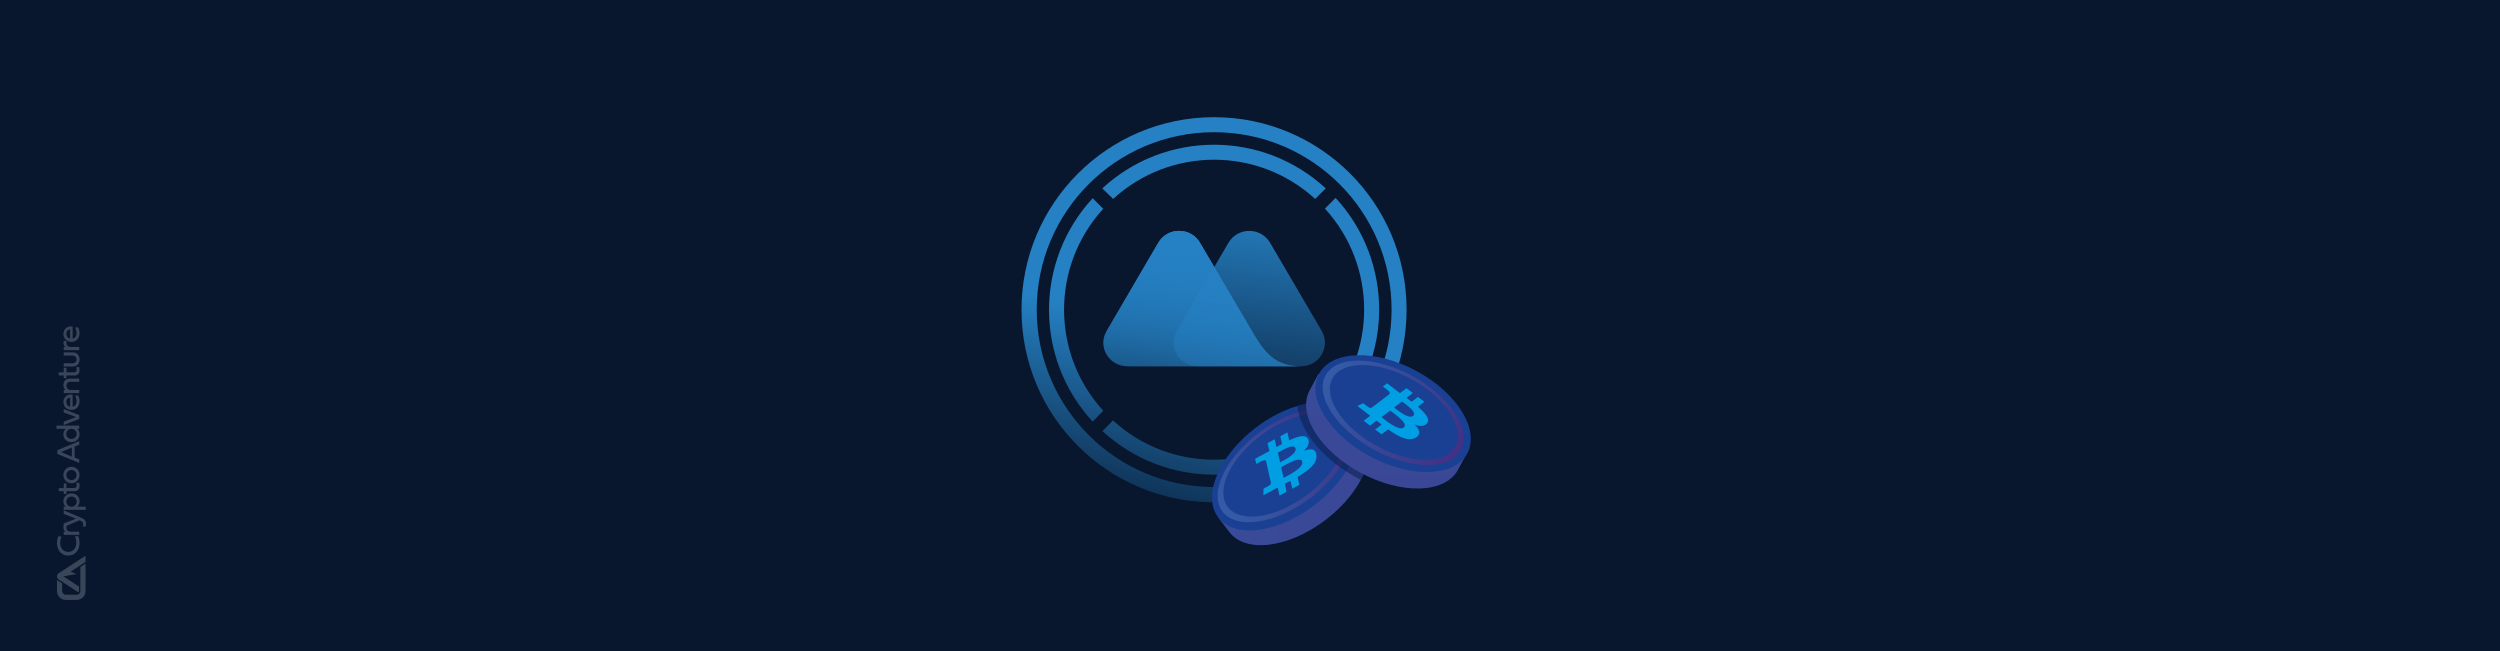 <?xml version="1.0" encoding="UTF-8"?> <svg xmlns="http://www.w3.org/2000/svg" xmlns:xlink="http://www.w3.org/1999/xlink" version="1.0" id="Layer_1" x="0px" y="0px" viewBox="0 0 1920 500" style="enable-background:new 0 0 1920 500;" xml:space="preserve"> <style type="text/css"> .st0{fill:#08162E;} .st1{opacity:0.2;} .st2{fill:#FFFFFF;} .st3{fill:url(#Shape_1_);} .st4{fill:url(#Shape-2_1_);} .st5{fill:url(#Shape-3_1_);} .st6{fill:url(#Shape-4_1_);} .st7{fill:url(#Shape-6_1_);} .st8{fill:url(#XMLID_5_);} .st9{fill:url(#XMLID_7_);} .st10{fill:url(#XMLID_8_);} .st11{fill:url(#XMLID_9_);} .st12{fill:url(#SVGID_1_);} .st13{fill:#194092;} .st14{fill:url(#XMLID_10_);} .st15{fill:#009EE2;} .st16{opacity:0.57;fill:#0F1F50;} .st17{fill:url(#XMLID_17_);} .st18{fill:url(#XMLID_18_);} </style> <g> <rect id="XMLID_242_" class="st0" width="1920" height="500"></rect> <g id="XMLID_128_" class="st1"> <path id="XMLID_141_" class="st2" d="M62.3,435.05l3.41-2.23v21.08c0,0.4-0.03,0.79-0.1,1.17c-0.06,0.38-0.16,0.74-0.28,1.09 c-0.45,1.3-1.28,2.42-2.36,3.23c-0.31,0.23-0.64,0.44-0.99,0.62c-0.94,0.49-2.01,0.76-3.14,0.76h-8.2c-3.79,0-6.88-3.08-6.88-6.88 v-8.57c0.05,0.06,0.11,0.11,0.16,0.16c0.11,0.1,0.22,0.2,0.34,0.29c0.01,0.01,0.02,0.02,0.03,0.02c0.04,0.03,0.08,0.06,0.12,0.09 c0.02,0.01,0.03,0.02,0.05,0.03l3.28,2.15v5.83c0,1.59,1.29,2.88,2.88,2.88h8.2c0.05,0,0.09,0,0.14,0 c0.52-0.02,1.01-0.19,1.43-0.46c0.26-0.17,0.5-0.38,0.69-0.63l0.05-0.07c0.05-0.07,0.1-0.14,0.15-0.22 c0.03-0.05,0.06-0.09,0.08-0.14c0.07-0.13,0.13-0.26,0.18-0.4c0.02-0.04,0.03-0.09,0.04-0.13c0.06-0.18,0.09-0.38,0.11-0.57 c0-0.02,0-0.04,0-0.07c0.01-0.06,0.01-0.13,0.01-0.2v-18.47L62.3,435.05z M65.71,426.78l-20.66,13.49 c-0.81,0.53-1.29,1.42-1.29,2.38c0,0.69,0.25,1.34,0.68,1.85l0.1,0.11c0.04,0.04,0.07,0.08,0.11,0.11 c0.08,0.07,0.16,0.14,0.25,0.21c0.05,0.04,0.1,0.07,0.15,0.1l15.24,9.95c0.23-0.3,0.36-0.68,0.36-1.08v-3.45l-11.95-7.8 l10.02-1.81l-4.49-1.81l11.47-7.49L65.71,426.78L65.71,426.78z M57.34,342.91v8.5l3.51,1.36v2.78l-16.84-6.95v-2.85l16.84-6.96 v2.78L57.34,342.91z M55.17,350.69v-6.99l-8.25,3.47L55.17,350.69z M54.83,339.56c-3.66,0-6.14-2.59-6.14-5.98 c0-2.02,0.74-3.36,1.87-4.24h-7.18v-2.46h17.46v2.46h-1.62c1.13,0.88,1.87,2.22,1.87,4.24C61.1,336.97,58.49,339.56,54.83,339.56 M50.9,333.28c0,2.29,1.74,3.82,3.93,3.82c2.2,0,4.06-1.53,4.06-3.82s-1.86-3.93-4.06-3.93C52.64,329.35,50.9,331,50.9,333.28 M48.94,316.77v-2.64l11.91,4.69v2.93l-11.91,4.69v-2.64l9.5-3.51L48.94,316.77z M59.93,303.55c0.78,1.38,1.17,2.88,1.17,4.54 c0,4.01-2.53,6.77-6.2,6.77c-3.55,0-6.2-2.57-6.2-6.13c0-3.87,3.22-6.36,7.09-5.66v9.26c1.95-0.43,3.03-1.95,3.03-4.25 c0-1.39-0.36-2.58-1.12-4.17L59.93,303.55z M53.83,305.3c-1.72,0.16-2.89,1.4-2.89,3.36s1.17,3.42,2.89,3.61V305.3z M53.62,290.77 h7.23v2.46h-6.71c-1.97,0-3.11,1.08-3.11,2.93c0,1.81,1.14,3.29,3.11,3.29h6.71v2.46H48.94v-2.47h1.5 c-0.61-0.4-1.75-1.53-1.75-3.66C48.69,292.49,50.73,290.77,53.62,290.77 M51.03,285.92h5.95c1.27,0,1.9-0.73,1.9-1.95 c0-0.57-0.11-1.35-0.29-1.93l2.11-0.32c0.24,0.6,0.4,1.65,0.4,2.6c0,2.49-1.4,4.06-3.82,4.06h-6.25v2.12h-2.08v-2.16h-3.82v-2.39 h3.82v-3.53h2.08C51.03,282.42,51.03,285.92,51.03,285.92z M48.94,273.07v-2.44h7.07c3.01,0.01,5.08,2.22,5.08,5.42 c0,3.22-2.03,5.43-5.01,5.43h-7.14v-2.47h6.72c1.84,0,3.13-1.2,3.13-2.96c0-1.77-1.29-2.98-3.13-2.98H48.94z M50.57,266.45 c-1.3-0.67-1.87-1.8-1.87-3.1c0-0.93,0.3-1.64,0.3-1.64l2.26,0.26c-0.05,0.14-0.27,0.67-0.27,1.45c0,1.31,0.69,3.03,3.39,3.03 h6.49v2.47H48.94v-2.47H50.57z M59.93,251.26c0.78,1.38,1.17,2.88,1.17,4.54c0,4.01-2.53,6.77-6.2,6.77c-3.55,0-6.2-2.57-6.2-6.13 c0-3.87,3.22-6.36,7.09-5.66v9.26c1.95-0.43,3.03-1.95,3.03-4.25c0-1.39-0.36-2.58-1.12-4.17L59.93,251.26z M53.83,253.01 c-1.72,0.16-2.89,1.4-2.89,3.36c0,1.96,1.17,3.42,2.89,3.61V253.01z"></path> <path id="XMLID_140_" class="st2" d="M59.98,411.61c0.41,0.92,1.1,2.47,1.1,5.42c0,5.73-3.52,9.65-8.67,9.65 c-5.13,0-8.66-3.89-8.66-9.61c0-2.26,0.61-4.29,1.07-5.25l2.46,0.26c-0.43,0.91-1.04,2.74-1.04,4.99c0,4.06,2.51,6.81,6.18,6.81 c3.68,0,6.21-2.9,6.21-7.13c0-2-0.56-3.77-1.12-4.76L59.98,411.61z"></path> <path id="XMLID_139_" class="st2" d="M50.57,408.3c-1.3-0.67-1.87-1.8-1.87-3.1c0-0.93,0.3-1.64,0.3-1.64l2.26,0.26 c-0.05,0.14-0.27,0.67-0.27,1.45c0,1.31,0.69,3.03,3.39,3.03h6.49v2.47H48.94v-2.47H50.57z"></path> <path id="XMLID_138_" class="st2" d="M48.94,394.64v-2.7l13.42,5.71c2.21,0.95,3.7,1.98,3.7,4.89c0,1.05-0.32,1.76-0.43,1.97 l-2.03-0.26c0.15-0.34,0.31-0.98,0.31-1.6c0-1.6-0.81-2.24-2.2-2.78l-0.68-0.26l-12.08,5.13v-2.7l9.38-3.71L48.94,394.64z"></path> <path id="XMLID_1_" class="st2" d="M54.96,378.91c3.66,0,6.14,2.59,6.14,5.98c0,2.02-0.74,3.36-1.87,4.24h6.59v2.46H48.94v-2.46 h1.62c-1.13-0.88-1.87-2.22-1.87-4.24C48.69,381.51,51.3,378.91,54.96,378.91 M58.89,385.19c0-2.29-1.74-3.82-3.93-3.82 c-2.2,0-4.06,1.53-4.06,3.82s1.86,3.93,4.06,3.93C57.15,389.12,58.89,387.47,58.89,385.19"></path> <path id="XMLID_132_" class="st2" d="M51.03,374.8h5.95c1.27,0,1.9-0.73,1.9-1.95c0-0.57-0.11-1.35-0.29-1.93l2.11-0.32 c0.24,0.6,0.4,1.65,0.4,2.6c0,2.49-1.4,4.06-3.82,4.06h-6.25v2.12h-2.08v-2.16h-3.82v-2.39h3.82v-3.53h2.08 C51.03,371.3,51.03,374.8,51.03,374.8z"></path> <path id="XMLID_129_" class="st2" d="M48.69,364.83c0-3.62,2.72-6.33,6.2-6.33s6.2,2.7,6.2,6.33s-2.72,6.33-6.2,6.33 C51.41,371.16,48.69,368.45,48.69,364.83 M58.79,364.83c0-2.24-1.7-3.87-3.89-3.87s-3.9,1.63-3.9,3.87s1.7,3.87,3.89,3.87 S58.79,367.08,58.79,364.83"></path> </g> </g> <circle class="st0" cx="932.38" cy="237.88" r="161.97"></circle> <g> <linearGradient id="Shape_1_" gradientUnits="userSpaceOnUse" x1="1020.876" y1="280.106" x2="979.711" y2="453.716"> <stop offset="0" style="stop-color:#2581C4"></stop> <stop offset="1" style="stop-color:#2581C4;stop-opacity:0"></stop> </linearGradient> <path id="Shape" class="st3" d="M1025.66,152.07l-8.12,8.12c40.16,43.92,40.16,111.24,0,155.16l8.12,8.12 c44.69-48.47,44.69-123.12,0-171.59V152.07z"></path> <linearGradient id="Shape-2_1_" gradientUnits="userSpaceOnUse" x1="906.673" y1="253.027" x2="865.508" y2="426.637"> <stop offset="0" style="stop-color:#2581C4"></stop> <stop offset="1" style="stop-color:#2581C4;stop-opacity:0"></stop> </linearGradient> <path id="Shape-2" class="st4" d="M854.88,152.78c43.92-40.16,111.24-40.16,155.16,0l8.12-8.12c-48.47-44.69-123.12-44.69-171.59,0 L854.88,152.78z"></path> <linearGradient id="Shape-3_1_" gradientUnits="userSpaceOnUse" x1="834.384" y1="235.886" x2="793.219" y2="409.496"> <stop offset="0" style="stop-color:#2581C4"></stop> <stop offset="1" style="stop-color:#2581C4;stop-opacity:0"></stop> </linearGradient> <path id="Shape-3" class="st5" d="M847.28,315.43c-40.11-43.91-40.11-111.17,0-155.08l-8.12-8.12 c-44.69,48.47-44.69,123.12,0,171.59L847.28,315.43z"></path> <linearGradient id="Shape-4_1_" gradientUnits="userSpaceOnUse" x1="948.595" y1="262.967" x2="907.43" y2="436.577"> <stop offset="0" style="stop-color:#2581C4"></stop> <stop offset="1" style="stop-color:#2581C4;stop-opacity:0"></stop> </linearGradient> <path id="Shape-4" class="st6" d="M1009.94,322.93c-43.92,40.16-111.24,40.16-155.16,0l-8.12,8.12 c48.47,44.69,123.12,44.69,171.59,0L1009.94,322.93z"></path> <linearGradient id="Shape-6_1_" gradientUnits="userSpaceOnUse" x1="927.615" y1="257.993" x2="886.45" y2="431.603"> <stop offset="0" style="stop-color:#2581C4"></stop> <stop offset="1" style="stop-color:#2581C4;stop-opacity:0"></stop> </linearGradient> <path id="Shape-6" class="st7" d="M932.36,385.76c-81.67-0.01-147.87-66.23-147.85-147.91C784.52,156.18,850.74,89.99,932.41,90 c81.65,0.01,147.84,66.2,147.85,147.85c0.01,81.67-66.18,147.89-147.85,147.91C932.39,385.76,932.37,385.76,932.36,385.76z M932.36,101.53c-75.26,0.06-136.22,61.12-136.16,136.37s61.12,136.22,136.37,136.16c75.19-0.06,136.13-61.02,136.16-136.21 c0.03-75.26-60.95-136.29-136.21-136.32C932.46,101.53,932.41,101.53,932.36,101.53z"></path> </g> <g> <linearGradient id="XMLID_5_" gradientUnits="userSpaceOnUse" x1="971.619" y1="157.048" x2="948.97" y2="353.733"> <stop offset="0" style="stop-color:#2581C4"></stop> <stop offset="1" style="stop-color:#2581C4;stop-opacity:0"></stop> </linearGradient> <path id="XMLID_135_" class="st8" d="M1015.08,254.15L975.4,186.4c-7.18-12.1-24.75-12.1-31.93,0l-39.68,67.75 c-7.18,12.1,1.7,27.17,16.06,27.17h79.36C1013.38,281.32,1022.07,266.24,1015.08,254.15z"></path> <linearGradient id="XMLID_7_" gradientUnits="userSpaceOnUse" x1="936.768" y1="163.962" x2="915.312" y2="335.614"> <stop offset="0" style="stop-color:#2581C4"></stop> <stop offset="1" style="stop-color:#2581C4;stop-opacity:0"></stop> </linearGradient> <path id="XMLID_4_" class="st9" d="M962.17,255.45l-2.27-3.91c-2.08-3.72-6.8-11.54-6.8-11.54l-31.56-53.6 c-7.18-12.1-24.75-12.1-31.93,0l-39.68,67.75c-7.18,12.1,1.7,27.17,16.06,27.17h78.61h32.69h21.92 C979.55,281.32,971.24,270.9,962.17,255.45z"></path> <linearGradient id="XMLID_8_" gradientUnits="userSpaceOnUse" x1="936.768" y1="163.962" x2="915.312" y2="335.614"> <stop offset="0" style="stop-color:#2581C4"></stop> <stop offset="1" style="stop-color:#2581C4;stop-opacity:0"></stop> </linearGradient> <path id="XMLID_2_" class="st10" d="M962.17,255.45l-2.27-3.91c-2.08-3.72-6.8-11.54-6.8-11.54l-31.56-53.6 c-7.18-12.1-24.75-12.1-31.93,0l-39.68,67.75c-7.18,12.1,1.7,27.17,16.06,27.17h78.61h32.69h21.92 C979.55,281.32,971.24,270.9,962.17,255.45z"></path> <linearGradient id="XMLID_9_" gradientUnits="userSpaceOnUse" x1="936.768" y1="163.962" x2="915.312" y2="335.614"> <stop offset="0" style="stop-color:#2581C4"></stop> <stop offset="1" style="stop-color:#2581C4;stop-opacity:0"></stop> </linearGradient> <path id="XMLID_134_" class="st11" d="M962.17,255.45l-2.27-3.91c-2.08-3.72-6.8-11.54-6.8-11.54l-31.56-53.6 c-7.18-12.1-24.75-12.1-31.93,0l-39.68,67.75c-7.18,12.1,1.7,27.17,16.06,27.17h78.61h32.69h21.92 C979.55,281.32,971.24,270.9,962.17,255.45z"></path> </g> <g> <g id="XMLID_38_"> <g id="XMLID_40_"> <linearGradient id="SVGID_1_" gradientUnits="userSpaceOnUse" x1="404.165" y1="409.465" x2="1735.716" y2="319.16"> <stop offset="0" style="stop-color:#345CA7"></stop> <stop offset="1" style="stop-color:#403185"></stop> </linearGradient> <path class="st12" d="M1047.92,362.67c-0.82,1.97-1.75,3.93-2.79,5.87c-13.14,24.57-43.01,46.18-69.79,49.67 c-14.48,1.89-25.31-1.88-31.1-9.5c-5.77-7.58-8.73-11.46-8.73-11.46l0.01-0.01l4.3-3.28l4.43-3.38l30.96-23.62l9.03-6.89 l6.16-4.7l12.83-9.78l6.41-4.89l20.12-15.35l4.43-3.38l4.08-3.11l0.01,0c0,0,2.92,3.8,8.7,11.44 C1052.73,337.89,1053.49,349.27,1047.92,362.67z"></path> <path class="st13" d="M1039.29,351.35c-1.49,3.59-3.36,7.14-5.56,10.61c-14.24,22.55-41.98,41.66-67.03,44.92 c-14.56,1.9-25.43-1.93-31.2-9.63c-5.68-7.58-6.41-18.92-0.86-32.27c9.82-23.6,36.03-45.63,61.82-53.23 c3.61-1.06,7.21-1.85,10.76-2.31c14.43-1.88,25.24,1.86,31.04,9.42C1044.09,326.45,1044.9,337.88,1039.29,351.35z"></path> <linearGradient id="XMLID_10_" gradientUnits="userSpaceOnUse" x1="554.188" y1="223.958" x2="672.963" y2="223.958" gradientTransform="matrix(0.804 -0.594 0.594 0.804 359.911 541.691)"> <stop offset="0" style="stop-color:#345CA7"></stop> <stop offset="1" style="stop-color:#403185"></stop> </linearGradient> <path id="XMLID_42_" class="st14" d="M967.6,331.75c26.39-19.48,56.26-23.78,66.73-9.6c10.47,14.18-2.44,41.46-28.82,60.95 c-26.39,19.48-56.26,23.78-66.73,9.6C928.31,378.52,941.21,351.23,967.6,331.75z"></path> <ellipse id="XMLID_41_" transform="matrix(0.804 -0.594 0.594 0.804 -19.415 655.856)" class="st13" cx="986.55" cy="357.42" rx="53.81" ry="28.91"></ellipse> </g> <path id="XMLID_39_" class="st15" d="M1011.05,349.64c-0.39-4.51-3.38-5.29-7.82-4.04c-0.55,0.16-1.13,0.34-1.73,0.56 c2.9-2.8,4.43-5.79,3.24-8.77l0-0.01c-1.63-4.07-7.52-2.54-14.64,0.82l-1.39-6.11l-5.44,2.93l1.35,5.95 c-1.43,0.77-2.89,1.58-4.33,2.38l-1.37-5.98l-5.44,2.93l1.4,6.1l-10.96,5.92l0.91,3.97c0,0,4-2.22,3.95-2.13 c2.2-1.19,3.12-0.7,3.5-0.06l2.93,12.86l0.88,3.87c0.01,0.53-0.22,1.5-1.76,2.33c0,0.04-3.96,2.13-3.96,2.13l-0.07,5.03 l10.97-5.89l1.41,6.17l5.43-2.93l-1.39-6.11c1.5-0.79,2.94-1.55,4.35-2.31l1.39,6.08l5.44-2.93l-1.4-6.17 C1005.56,360.95,1011.6,355.93,1011.05,349.64z M994.98,344.51L994.98,344.51c0.96,4.2-8.8,8.91-11.87,10.57l-1.7-7.42 C984.48,346,993.98,340.13,994.98,344.51z M985.82,367.01l-1.58-6.93l-0.29-1.25c1.38-0.75,3.84-2.19,6.44-3.45 c4.34-2.1,9.05-3.7,9.74-0.69v0C1001.19,359.31,989.51,365.02,985.82,367.01z"></path> </g> <path class="st16" d="M1047.92,362.67c-0.82,1.97-1.75,3.93-2.79,5.87c-3.91-1.99-7.73-4.2-11.39-6.58 c-1.57-1.02-3.12-2.08-4.63-3.17c-0.94-0.68-1.86-1.36-2.77-2.06c-6.32-4.85-12-10.25-16.7-16.02c-2.07-2.54-3.94-5.16-5.6-7.83 c-2.79-4.49-4.79-8.86-6.04-13.04c-0.33-1.12-0.62-2.22-0.84-3.31c-0.35-1.63-0.57-3.23-0.68-4.78c3.61-1.06,7.21-1.85,10.76-2.31 c14.43-1.88,25.24,1.86,31.04,9.42l0.01,0c0,0,2.92,3.8,8.7,11.44C1052.73,337.89,1053.49,349.27,1047.92,362.67z"></path> <g id="XMLID_15_"> <linearGradient id="XMLID_17_" gradientUnits="userSpaceOnUse" x1="-1952.174" y1="-571.564" x2="-804.203" y2="-649.418" gradientTransform="matrix(0.528 0.849 1.154 -0.037 2525.147 1535.174)"> <stop offset="0" style="stop-color:#345CA7"></stop> <stop offset="1" style="stop-color:#403185"></stop> </linearGradient> <path id="XMLID_37_" class="st17" d="M1090.6,375.14c14.51-0.47,24.56-5.88,29.08-14.24c4.56-8.43,6.81-12.66,6.81-12.66 l-113.88-61.13c0,0-2.3,4.3-6.82,12.69c-4.54,8.42-3.49,19.84,4.22,32.24C1025.39,356.78,1061.47,376.08,1090.6,375.14z"></path> <ellipse id="XMLID_36_" transform="matrix(0.472 -0.882 0.882 0.472 284.837 1110.953)" class="st13" cx="1069.49" cy="317.78" rx="37.31" ry="64.62"></ellipse> <linearGradient id="XMLID_18_" gradientUnits="userSpaceOnUse" x1="710.919" y1="366.247" x2="829.693" y2="366.247" gradientTransform="matrix(0.874 0.487 -0.487 0.874 575.334 -377.759)"> <stop offset="0" style="stop-color:#345CA7"></stop> <stop offset="1" style="stop-color:#403185"></stop> </linearGradient> <path id="XMLID_35_" class="st18" d="M1085.52,289.22c28.65,15.96,44.93,41.38,36.35,56.78s-38.76,14.93-67.41-1.03 c-28.65-15.96-44.93-41.38-36.35-56.78C1026.69,272.79,1056.87,273.25,1085.52,289.22z"></path> <ellipse id="XMLID_16_" transform="matrix(0.487 -0.874 0.874 0.487 272.221 1097.474)" class="st13" cx="1069.99" cy="317.09" rx="28.91" ry="53.81"></ellipse> </g> <path id="XMLID_11_" class="st15" d="M1095.76,325.36c3.03-3.16-0.8-7.9-6.8-12.99l4.98-3.79l-4.92-3.74l-4.85,3.69 c-1.29-0.98-2.63-1.98-3.96-2.96l4.88-3.72l-4.92-3.74l-4.98,3.79l-9.93-7.53l-3.24,2.47c0,0,3.68,2.73,3.57,2.71 c1.99,1.51,1.93,2.55,1.5,3.16l-13.65,10.39c-0.47,0.23-1.46,0.42-2.85-0.64c0.03,0.07-3.57-2.72-3.57-2.72l-4.6,2.02l9.9,7.55 l-5.04,3.84l4.91,3.73l4.99-3.8c1.34,1.04,2.63,2.04,3.91,3l-4.97,3.78l4.92,3.74l5.03-3.83c8.57,6.06,15.64,9.48,21.14,6.38 c4.44-2.49,3.22-6.04-0.79-10.14C1090.18,327.53,1093.54,327.68,1095.76,325.36 M1078.1,328.34c-3.77,2.87-13.8-5.4-17.13-7.94 l6.68-5.08C1070.98,317.85,1082.02,325.34,1078.1,328.34 M1085.23,319.43c-3.43,2.61-11.75-4.32-14.53-6.44l6.05-4.61 C1079.53,310.49,1088.8,316.7,1085.23,319.43"></path> </g> </svg> 